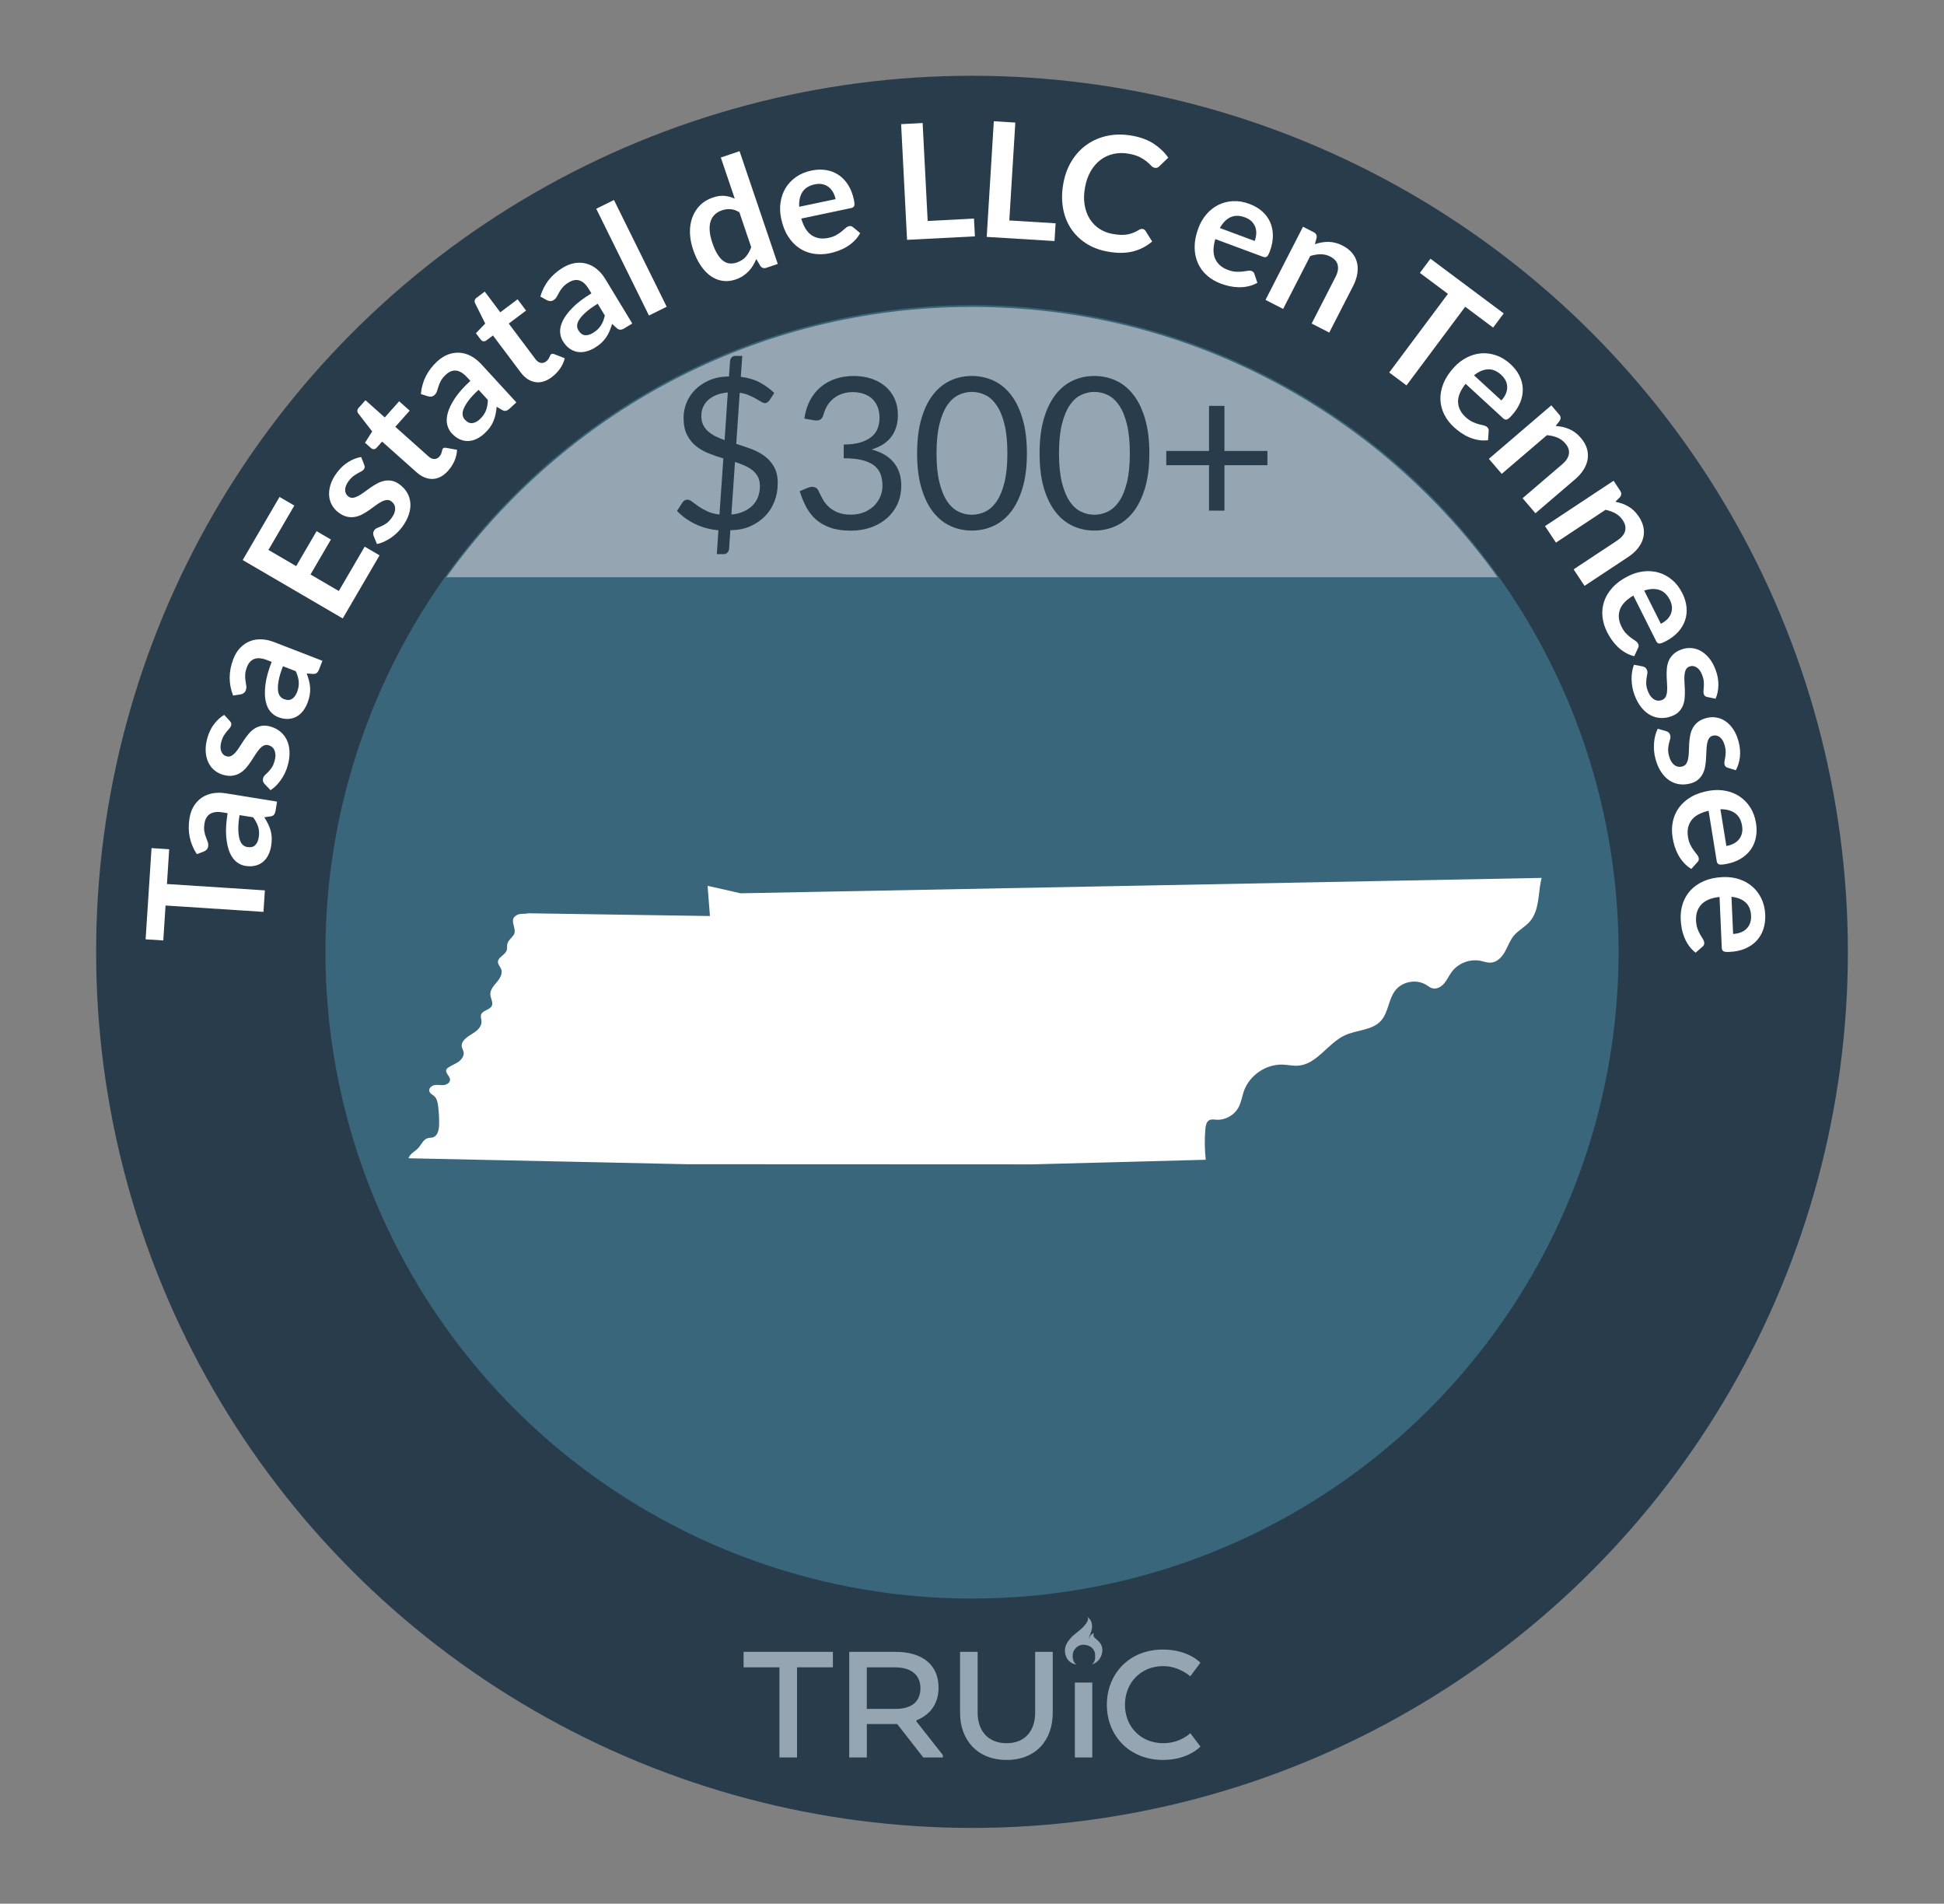 <?xml version="1.0" encoding="UTF-8"?>
<svg id="j" data-name="Tennessee" xmlns="http://www.w3.org/2000/svg" viewBox="0 0 206.27 201.946">
  <rect x="0" y="0" width="206.27" height="201.946" fill="#808080" stroke="none"/>
  <defs>
    <style>
      .az {
        fill: #fff;
      }

      .ba {
        fill: #95a6b2;
      }

      .bb {
        fill: #283c4c;
      }

      .bc {
        fill: #39667a;
      }
    </style>
  </defs>
  <circle class="bb" cx="103.135" cy="100.973" r="92.936"/>
  <circle class="bc" cx="103.135" cy="100.973" r="68.606"/>
  <g>
    <path class="az" d="M16.078,89.968l1.875,.121-.239,3.689,10.391,.675-.148,2.281-10.391-.674-.241,3.707-1.874-.122,.628-9.678Z"/>
    <path class="az" d="M29.394,85.036l-.15,.932c-.032,.195-.087,.346-.163,.447-.076,.103-.209,.168-.397,.194l-.642,.085c.16,.25,.297,.492,.411,.727,.114,.232,.204,.469,.269,.71,.064,.24,.102,.489,.111,.75,.01,.259-.011,.543-.061,.852-.059,.363-.162,.691-.311,.982-.147,.292-.338,.533-.57,.722-.232,.189-.504,.321-.816,.397-.311,.075-.66,.082-1.047,.019-.326-.052-.635-.188-.924-.411-.289-.222-.529-.553-.721-.99-.191-.438-.317-1.002-.379-1.688-.062-.688-.013-1.521,.146-2.5l-.508-.082c-.581-.094-1.031-.041-1.349,.156-.318,.198-.516,.53-.591,.994-.054,.335-.061,.622-.018,.857,.041,.236,.098,.446,.17,.627,.071,.18,.134,.347,.189,.499,.056,.153,.07,.312,.043,.48-.022,.14-.078,.254-.167,.344-.089,.089-.192,.155-.309,.2l-.724,.271c-.746-1.138-1.006-2.405-.779-3.804,.082-.503,.236-.938,.465-1.306,.229-.368,.513-.666,.851-.892,.339-.227,.724-.379,1.154-.455,.432-.076,.892-.076,1.378,.003l5.437,.88Zm-1.944,3.818c.035-.212,.047-.411,.037-.597-.009-.185-.039-.363-.091-.535s-.121-.341-.21-.508c-.089-.166-.198-.337-.328-.514l-1.441-.232c-.098,.604-.141,1.115-.131,1.533,.011,.417,.055,.758,.134,1.024,.079,.265,.188,.462,.329,.591,.141,.13,.305,.209,.49,.239,.366,.059,.646-.006,.838-.196,.193-.189,.317-.459,.373-.806Z"/>
    <path class="az" d="M24.395,76.497c.072,.078,.117,.152,.137,.222,.02,.071,.016,.151-.009,.244-.026,.099-.083,.196-.168,.294s-.182,.21-.29,.339c-.109,.13-.217,.281-.322,.454-.105,.174-.193,.39-.264,.646-.108,.399-.109,.737-.002,1.012,.107,.276,.297,.452,.57,.525,.181,.05,.348,.032,.504-.052,.155-.085,.305-.21,.451-.38,.146-.169,.289-.366,.43-.592,.141-.227,.289-.456,.447-.689,.156-.232,.324-.457,.504-.673,.179-.215,.381-.397,.605-.545,.226-.146,.475-.246,.747-.299s.578-.032,.917,.06c.404,.109,.758,.285,1.06,.525,.302,.241,.538,.538,.71,.89s.27,.755,.296,1.212-.035,.955-.183,1.497c-.078,.289-.182,.565-.309,.827-.127,.263-.271,.507-.434,.737-.162,.229-.335,.435-.52,.616-.186,.182-.373,.334-.565,.458l-.644-.677c-.077-.085-.129-.176-.155-.272-.027-.094-.023-.205,.011-.331,.034-.125,.102-.234,.203-.327,.103-.093,.214-.201,.336-.327,.122-.125,.246-.278,.372-.459,.125-.18,.229-.423,.312-.729,.065-.241,.093-.454,.082-.643-.011-.188-.047-.351-.11-.487-.062-.138-.148-.249-.256-.336-.109-.085-.229-.146-.361-.181-.197-.053-.374-.038-.531,.045-.158,.083-.31,.21-.455,.379s-.289,.367-.432,.596c-.141,.229-.291,.462-.449,.697-.158,.236-.329,.463-.514,.68-.186,.216-.396,.397-.629,.542-.232,.146-.496,.241-.791,.288-.295,.046-.627,.019-1-.083-.344-.093-.653-.251-.928-.473-.275-.221-.492-.496-.652-.824-.16-.329-.256-.709-.288-1.145-.032-.434,.022-.911,.164-1.431,.158-.58,.397-1.081,.718-1.505s.68-.752,1.078-.985l.605,.659Z"/>
    <path class="az" d="M34.211,70.101l-.341,.88c-.072,.186-.155,.319-.253,.404-.096,.084-.238,.119-.429,.106l-.646-.049c.104,.277,.189,.542,.252,.795,.063,.252,.102,.503,.115,.751,.013,.247-.003,.5-.047,.757-.045,.256-.124,.528-.236,.819-.133,.344-.303,.643-.508,.897s-.441,.45-.707,.587c-.267,.137-.561,.21-.881,.22-.321,.009-.664-.058-1.03-.198-.308-.12-.579-.318-.816-.596-.237-.276-.403-.65-.499-1.119-.097-.468-.104-1.044-.021-1.729s.303-1.49,.661-2.415l-.479-.186c-.548-.212-.999-.254-1.352-.127-.353,.128-.614,.411-.784,.85-.122,.316-.188,.595-.195,.835-.008,.239,.004,.456,.035,.647,.033,.192,.061,.368,.083,.529,.023,.16,.004,.319-.058,.479-.052,.133-.13,.233-.235,.302-.105,.067-.22,.111-.343,.13l-.764,.115c-.494-1.268-.484-2.562,.027-3.882,.184-.477,.427-.87,.727-1.182,.301-.312,.639-.544,1.017-.695s.786-.22,1.224-.205c.438,.016,.887,.111,1.347,.289l5.136,1.99Zm-2.695,3.331c.078-.201,.131-.393,.16-.576,.029-.183,.037-.363,.022-.541-.015-.181-.048-.36-.101-.541-.052-.182-.123-.372-.214-.571l-1.36-.527c-.222,.571-.371,1.061-.447,1.472-.076,.412-.104,.756-.082,1.03,.021,.276,.088,.492,.199,.647s.254,.267,.43,.335c.346,.134,.633,.128,.861-.018,.228-.145,.404-.382,.531-.71Z"/>
    <path class="az" d="M29.659,52.716l1.571,.915-2.746,4.707,2.943,1.718,2.164-3.708,1.52,.887-2.164,3.708,3.002,1.752,2.747-4.705,1.578,.922-3.907,6.694-10.615-6.195,3.907-6.694Z"/>
    <path class="az" d="M38.648,49.313c.038,.1,.054,.186,.047,.257-.008,.072-.041,.148-.098,.225-.061,.082-.148,.153-.264,.212-.114,.061-.246,.131-.394,.211-.148,.081-.304,.183-.465,.307-.162,.123-.323,.292-.481,.506-.246,.332-.369,.646-.371,.94,0,.297,.113,.529,.341,.698,.151,.111,.313,.156,.487,.135,.176-.022,.361-.086,.559-.19s.402-.235,.616-.395,.436-.318,.667-.479,.471-.309,.715-.443c.245-.136,.5-.232,.763-.286,.264-.057,.531-.058,.805-.008,.272,.051,.55,.182,.833,.391,.336,.25,.602,.541,.795,.876,.193,.333,.305,.695,.337,1.086,.032,.39-.023,.802-.166,1.236-.142,.435-.38,.877-.714,1.327-.18,.241-.375,.461-.59,.659-.214,.197-.438,.374-.672,.527-.234,.154-.471,.282-.708,.385-.239,.103-.47,.176-.694,.222l-.352-.865c-.041-.107-.057-.211-.047-.31,.01-.098,.053-.199,.131-.306,.078-.104,.182-.181,.309-.23,.129-.049,.273-.11,.433-.184,.159-.07,.329-.168,.513-.29,.182-.122,.367-.312,.557-.566,.148-.2,.252-.39,.311-.567,.059-.18,.084-.345,.076-.495-.009-.15-.048-.285-.118-.405-.07-.119-.16-.219-.27-.3-.163-.122-.334-.173-.512-.152-.177,.021-.364,.083-.562,.187-.197,.104-.403,.236-.618,.398-.215,.161-.439,.323-.673,.486-.233,.162-.475,.31-.727,.444-.252,.136-.512,.228-.782,.277s-.551,.043-.842-.021c-.291-.064-.591-.212-.901-.44-.286-.214-.518-.473-.692-.779-.175-.306-.276-.641-.307-1.006-.03-.363,.02-.754,.148-1.17,.128-.416,.353-.841,.674-1.272,.358-.482,.763-.862,1.216-1.141,.454-.278,.907-.452,1.363-.524l.324,.833Z"/>
    <path class="az" d="M47.551,49.932c-.502,.563-1.048,.854-1.639,.875-.591,.019-1.168-.221-1.73-.723l-3.637-3.24-.588,.659c-.075,.085-.168,.134-.277,.146-.109,.013-.219-.03-.329-.129l-.622-.553,.762-1.201-1.482-1.912c-.07-.093-.102-.189-.092-.293,.007-.104,.053-.202,.135-.293l.725-.813,2.05,1.827,1.526-1.715,1.117,.996-1.526,1.713,3.528,3.146c.203,.181,.406,.271,.611,.271,.205,0,.383-.084,.533-.255,.087-.097,.148-.188,.184-.274s.062-.165,.08-.237c.017-.069,.031-.136,.042-.194,.011-.058,.033-.106,.067-.145,.041-.047,.087-.075,.137-.084,.049-.009,.112-.01,.189,0l1.18,.209c-.014,.397-.104,.788-.27,1.17-.167,.385-.392,.734-.674,1.051Z"/>
    <path class="az" d="M54.789,42.686l-.694,.639c-.146,.135-.281,.218-.404,.25-.124,.033-.269,.003-.433-.094l-.558-.329c-.028,.295-.069,.57-.125,.824-.055,.255-.131,.496-.229,.725-.098,.229-.223,.448-.376,.658-.153,.209-.345,.421-.574,.631-.271,.25-.556,.442-.853,.581-.297,.138-.594,.209-.894,.213-.3,.006-.595-.059-.888-.191-.291-.134-.57-.345-.835-.634-.224-.243-.38-.541-.471-.895-.09-.354-.074-.762,.047-1.224,.121-.464,.37-.983,.747-1.562,.377-.577,.93-1.202,1.66-1.875l-.348-.377c-.398-.433-.783-.67-1.156-.711-.373-.042-.732,.097-1.078,.415-.25,.23-.433,.451-.545,.662-.113,.212-.198,.411-.254,.598-.056,.186-.109,.356-.16,.511s-.139,.288-.264,.404c-.104,.095-.219,.15-.344,.165s-.247,.004-.365-.034l-.736-.234c.117-1.355,.697-2.512,1.74-3.47,.375-.346,.768-.591,1.174-.739,.408-.146,.814-.204,1.221-.174,.405,.031,.801,.15,1.188,.356,.387,.207,.746,.492,1.08,.854l3.727,4.056Zm-3.889,1.798c.158-.146,.29-.294,.397-.447,.106-.15,.194-.31,.26-.476,.066-.168,.116-.344,.149-.53,.033-.185,.053-.388,.06-.605l-.987-1.075c-.45,.414-.801,.789-1.052,1.124-.251,.334-.427,.63-.528,.887-.104,.258-.139,.48-.107,.669,.03,.188,.109,.353,.237,.49,.251,.273,.511,.395,.779,.364,.269-.029,.532-.163,.792-.4Z"/>
    <path class="az" d="M58.562,39.999c-.604,.453-1.195,.63-1.779,.533-.583-.098-1.101-.447-1.553-1.051l-2.924-3.895-.707,.53c-.092,.068-.191,.098-.301,.088-.111-.009-.21-.073-.299-.19l-.5-.667,.984-1.024-1.076-2.169c-.05-.104-.061-.206-.031-.306,.027-.099,.092-.186,.191-.261l.87-.653,1.647,2.195,1.836-1.379,.898,1.197-1.835,1.378,2.837,3.779c.164,.218,.346,.347,.547,.388,.199,.04,.391-.007,.572-.143,.104-.078,.182-.156,.233-.234s.093-.148,.125-.217c.031-.065,.058-.126,.081-.182,.021-.056,.053-.099,.094-.129,.05-.038,.1-.057,.15-.055,.051,0,.112,.013,.186,.036l1.115,.438c-.092,.388-.256,.752-.495,1.095s-.528,.641-.868,.896Z"/>
    <path class="az" d="M67.088,34.32l-.807,.489c-.17,.104-.318,.158-.446,.166s-.263-.051-.405-.176l-.481-.435c-.086,.284-.181,.546-.284,.784-.104,.239-.227,.461-.368,.665-.141,.204-.308,.395-.498,.571-.192,.176-.421,.345-.688,.506-.315,.19-.632,.324-.95,.401-.317,.076-.624,.088-.918,.034-.295-.056-.572-.177-.832-.364s-.492-.45-.695-.786c-.171-.281-.266-.605-.284-.969-.019-.364,.077-.762,.287-1.191,.209-.429,.556-.891,1.04-1.383,.482-.492,1.148-.997,1.996-1.511l-.266-.438c-.305-.504-.637-.812-.994-.926-.357-.115-.736-.049-1.139,.194-.291,.177-.513,.357-.666,.543-.152,.185-.273,.363-.366,.535-.091,.171-.177,.327-.257,.47-.08,.141-.193,.255-.338,.344-.121,.073-.244,.104-.37,.095-.125-.011-.243-.044-.352-.105l-.675-.376c.381-1.305,1.178-2.324,2.389-3.059,.437-.264,.869-.428,1.297-.493,.429-.063,.838-.041,1.23,.07,.391,.11,.757,.304,1.094,.583,.339,.279,.635,.63,.891,1.052l2.855,4.709Zm-4.167,.996c.184-.111,.344-.231,.478-.358,.136-.128,.252-.267,.35-.417,.098-.149,.182-.314,.25-.488,.069-.176,.129-.37,.178-.584l-.756-1.248c-.523,.317-.94,.615-1.252,.894-.312,.28-.543,.535-.694,.768-.151,.231-.229,.441-.236,.634-.007,.19,.038,.366,.136,.527,.192,.316,.424,.487,.693,.512,.27,.023,.555-.056,.854-.238Z"/>
    <path class="az" d="M65.146,21.216l5.594,11.324-1.882,.93-5.594-11.325,1.882-.929Z"/>
    <path class="az" d="M81.312,28.408c-.258,.089-.469,.024-.631-.189l-.431-.743c-.106,.253-.227,.487-.362,.707-.135,.22-.291,.422-.471,.609-.18,.186-.384,.352-.612,.498s-.487,.269-.777,.367c-.451,.151-.896,.197-1.335,.138-.439-.061-.855-.223-1.248-.487-.391-.266-.75-.636-1.076-1.112-.326-.476-.604-1.052-.832-1.729-.207-.611-.317-1.209-.329-1.791s.072-1.12,.252-1.611c.181-.491,.452-.92,.812-1.285,.361-.364,.812-.64,1.354-.822,.462-.156,.882-.217,1.259-.18s.736,.135,1.077,.295l-1.479-4.363,1.989-.674,4.054,11.963-1.215,.41Zm-3.143-.558c.413-.141,.736-.347,.967-.615,.231-.271,.423-.607,.573-1.012l-1.255-3.702c-.318-.197-.629-.309-.934-.33-.304-.023-.608,.018-.914,.12-.301,.104-.555,.252-.76,.447-.207,.195-.355,.436-.447,.721s-.123,.619-.096,1.002,.123,.812,.285,1.29c.163,.483,.342,.879,.533,1.188,.191,.31,.395,.546,.611,.708,.217,.164,.445,.257,.688,.279,.24,.022,.49-.01,.748-.096Z"/>
    <path class="az" d="M86.094,18.094c.538-.113,1.051-.133,1.539-.056s.931,.246,1.327,.508c.396,.261,.737,.612,1.021,1.054,.284,.44,.491,.969,.621,1.584,.032,.156,.053,.286,.061,.392,.007,.106,0,.191-.024,.256-.024,.066-.063,.118-.119,.157-.056,.036-.132,.066-.226,.086l-5.273,1.109c.246,.863,.616,1.457,1.113,1.78,.497,.325,1.083,.415,1.76,.273,.333-.07,.611-.169,.836-.298,.226-.128,.418-.259,.578-.392,.16-.132,.301-.251,.42-.357s.243-.173,.371-.2c.083-.016,.158-.015,.227,.006,.067,.021,.131,.057,.188,.107l.757,.623c-.171,.313-.38,.591-.625,.83-.244,.239-.51,.446-.794,.619-.285,.173-.583,.315-.893,.427s-.613,.199-.913,.263c-.593,.125-1.166,.141-1.718,.052-.551-.089-1.056-.287-1.515-.593-.458-.307-.854-.721-1.19-1.244-.336-.521-.583-1.158-.74-1.906-.123-.583-.144-1.15-.062-1.703,.08-.552,.256-1.056,.528-1.51,.272-.453,.64-.845,1.1-1.173,.461-.329,1.01-.561,1.647-.694Zm.352,1.463c-.599,.127-1.031,.395-1.299,.803-.268,.41-.383,.937-.346,1.576l3.859-.812c-.057-.267-.145-.51-.267-.73-.122-.219-.276-.402-.464-.549-.187-.146-.404-.246-.653-.302-.249-.055-.526-.049-.831,.015Z"/>
    <path class="az" d="M98.432,23.441l4.914-.253,.098,1.885-7.199,.37-.631-12.274,2.283-.118,.535,10.391Z"/>
    <path class="az" d="M107.094,23.386l4.912,.302-.116,1.883-7.194-.441,.754-12.269,2.282,.142-.638,10.384Z"/>
    <path class="az" d="M121.253,24.291c.122,.023,.22,.091,.292,.202l.708,1.124c-.602,.517-1.291,.871-2.066,1.063-.775,.189-1.665,.193-2.669,.009-.896-.165-1.676-.467-2.335-.905-.659-.439-1.192-.978-1.599-1.618-.406-.639-.676-1.362-.806-2.17-.131-.809-.114-1.66,.052-2.558,.167-.908,.471-1.712,.912-2.412,.439-.7,.982-1.272,1.63-1.719,.646-.445,1.378-.749,2.195-.913,.816-.163,1.685-.161,2.604,.01,.897,.165,1.655,.453,2.274,.864,.618,.41,1.123,.896,1.516,1.459l-.945,.906c-.057,.058-.125,.106-.203,.144-.079,.037-.18,.045-.303,.022-.128-.024-.25-.099-.365-.224-.115-.124-.266-.265-.449-.42-.186-.155-.426-.312-.723-.47-.296-.157-.687-.281-1.171-.372-.568-.104-1.109-.102-1.622,.008-.514,.11-.975,.317-1.385,.623-.411,.304-.761,.702-1.051,1.193-.289,.492-.494,1.065-.615,1.723-.125,.68-.141,1.303-.046,1.867s.272,1.06,.536,1.481c.262,.423,.598,.771,1.008,1.047,.41,.273,.872,.458,1.385,.553,.307,.057,.587,.091,.841,.104,.254,.012,.493,0,.715-.032,.222-.035,.437-.091,.645-.171s.419-.187,.634-.32c.065-.04,.131-.069,.198-.089s.137-.022,.209-.01Z"/>
    <path class="az" d="M132.576,21.633c.516,.19,.959,.449,1.331,.774s.656,.704,.853,1.137c.195,.433,.296,.91,.301,1.435,.004,.525-.103,1.083-.321,1.672-.056,.148-.108,.271-.157,.363-.051,.094-.103,.161-.158,.205-.055,.043-.116,.064-.184,.067-.067,.002-.146-.015-.236-.047l-5.053-1.875c-.253,.86-.256,1.561-.008,2.099,.246,.54,.694,.93,1.343,1.17,.318,.118,.606,.184,.866,.194,.258,.012,.49,.005,.697-.021,.205-.026,.388-.052,.546-.079,.157-.025,.298-.017,.419,.029,.08,.029,.144,.071,.189,.125,.047,.053,.08,.117,.102,.191l.308,.93c-.312,.175-.636,.298-.972,.37-.334,.071-.668,.105-1.002,.1-.334-.007-.66-.046-.982-.115-.32-.07-.625-.16-.912-.267-.568-.211-1.062-.501-1.48-.871-.418-.37-.74-.807-.964-1.311-.225-.503-.339-1.065-.344-1.687-.005-.622,.125-1.291,.392-2.009,.207-.557,.492-1.048,.855-1.473,.362-.425,.78-.756,1.253-.994,.473-.239,.991-.375,1.556-.406,.565-.032,1.153,.064,1.764,.293Zm-.483,1.425c-.573-.213-1.083-.219-1.526-.015-.445,.204-.823,.587-1.134,1.148l3.697,1.372c.095-.255,.149-.509,.164-.76,.015-.252-.018-.489-.099-.713-.08-.222-.211-.423-.392-.603-.182-.18-.419-.322-.711-.431Z"/>
    <path class="az" d="M134.277,31.815l3.979-7.761,1.143,.585c.242,.125,.343,.319,.302,.585l-.186,.68c.239-.082,.479-.144,.72-.186,.242-.042,.484-.061,.728-.058,.243,.004,.488,.038,.737,.101,.247,.063,.502,.162,.764,.297,.424,.217,.762,.482,1.017,.793,.255,.312,.425,.653,.511,1.026,.086,.371,.094,.768,.022,1.186-.071,.419-.218,.846-.44,1.279l-2.532,4.938-1.868-.957,2.531-4.939c.244-.475,.322-.896,.235-1.269-.087-.373-.349-.671-.787-.896-.323-.165-.663-.247-1.021-.245-.357,0-.727,.062-1.108,.187l-2.876,5.612-1.869-.958Z"/>
    <path class="az" d="M159.553,33.247l-1.123,1.506-2.963-2.213-6.229,8.345-1.833-1.368,6.229-8.344-2.977-2.223,1.123-1.505,7.771,5.802Z"/>
    <path class="az" d="M160.277,38.633c.405,.37,.719,.777,.939,1.22,.222,.441,.342,.898,.36,1.373,.018,.476-.069,.956-.263,1.444-.194,.487-.504,.962-.93,1.427-.106,.115-.201,.208-.282,.275s-.155,.111-.223,.13c-.067,.02-.134,.017-.196-.006-.062-.023-.131-.067-.201-.133l-3.97-3.646c-.56,.703-.827,1.351-.802,1.941,.025,.594,.293,1.123,.803,1.591,.25,.229,.492,.399,.729,.507,.234,.108,.453,.189,.654,.243,.2,.054,.379,.098,.535,.133,.155,.036,.281,.098,.377,.186,.063,.058,.105,.12,.129,.187,.023,.068,.029,.14,.021,.217l-.066,.978c-.354,.043-.701,.035-1.038-.025-.338-.06-.66-.155-.967-.287-.306-.13-.594-.29-.865-.476-.271-.188-.519-.384-.744-.591-.447-.411-.794-.866-1.041-1.367-.248-.501-.382-1.026-.399-1.577-.018-.55,.089-1.114,.319-1.692,.229-.576,.604-1.146,1.121-1.711,.401-.438,.852-.785,1.348-1.041,.496-.257,1.008-.405,1.535-.448,.527-.042,1.06,.028,1.595,.212s1.043,.496,1.522,.938Zm-.985,1.137c-.451-.414-.921-.611-1.409-.59-.488,.021-.982,.232-1.482,.635l2.905,2.666c.184-.199,.331-.414,.439-.641,.108-.228,.167-.459,.177-.696,.011-.237-.035-.473-.135-.707-.101-.234-.266-.457-.495-.667Z"/>
    <path class="az" d="M157.978,48.673l6.626-5.672,.834,.975c.177,.207,.196,.426,.058,.656l-.429,.558c.252,.016,.497,.05,.736,.102,.239,.053,.471,.128,.693,.224,.225,.096,.438,.22,.644,.372s.404,.341,.596,.564c.31,.361,.522,.734,.64,1.119,.117,.386,.145,.767,.083,1.143-.062,.378-.204,.747-.429,1.106-.225,.361-.523,.699-.893,1.017l-4.217,3.61-1.366-1.596,4.217-3.609c.405-.347,.638-.708,.699-1.085s-.067-.754-.39-1.127c-.235-.276-.519-.48-.85-.616-.332-.134-.696-.217-1.096-.247l-4.792,4.102-1.365-1.595Z"/>
    <path class="az" d="M163.936,55.811l7.275-4.811,.707,1.07c.15,.228,.143,.447-.023,.659l-.494,.499c.248,.047,.487,.111,.718,.194,.231,.081,.451,.184,.661,.306,.211,.122,.408,.272,.593,.448,.185,.178,.358,.389,.521,.635,.264,.396,.429,.794,.497,1.189,.068,.396,.049,.778-.059,1.144-.108,.368-.296,.716-.563,1.046-.268,.329-.604,.629-1.011,.897l-4.63,3.062-1.158-1.751,4.631-3.062c.443-.294,.72-.624,.827-.99,.107-.367,.025-.756-.247-1.167-.199-.304-.456-.541-.768-.715-.312-.175-.664-.302-1.058-.381l-5.261,3.478-1.158-1.751Z"/>
    <path class="az" d="M178.505,62.922c.246,.491,.394,.982,.443,1.475s0,.962-.153,1.413c-.151,.449-.404,.868-.759,1.254-.354,.388-.813,.722-1.375,1.002-.142,.072-.264,.125-.363,.159s-.185,.049-.255,.041c-.069-.005-.13-.031-.18-.075-.051-.044-.098-.109-.142-.195l-2.413-4.818c-.773,.457-1.253,.966-1.439,1.529-.188,.562-.127,1.153,.184,1.771,.152,.306,.318,.549,.5,.734,.182,.185,.356,.338,.525,.46,.168,.121,.318,.226,.452,.314,.134,.088,.229,.191,.287,.308,.038,.076,.056,.149,.054,.222-.002,.069-.021,.14-.057,.208l-.41,.89c-.348-.085-.668-.217-.962-.392-.294-.177-.562-.38-.802-.612-.238-.231-.452-.483-.639-.754-.186-.271-.348-.543-.485-.816-.271-.542-.434-1.092-.487-1.647-.055-.557,.009-1.096,.189-1.617,.179-.521,.479-1.01,.898-1.467,.421-.458,.973-.858,1.657-1.2,.532-.267,1.075-.433,1.63-.494,.555-.062,1.086-.021,1.595,.127,.509,.148,.979,.404,1.415,.766,.435,.362,.799,.835,1.091,1.417Zm-1.327,.711c-.273-.546-.643-.897-1.106-1.051-.464-.155-1.001-.133-1.612,.065l1.768,3.526c.242-.122,.455-.27,.638-.442,.183-.175,.32-.371,.414-.589,.093-.218,.135-.454,.125-.708-.011-.255-.086-.521-.226-.802Z"/>
    <path class="az" d="M181.162,73.944c-.105-.021-.186-.056-.242-.1-.057-.046-.102-.113-.135-.203-.037-.096-.048-.208-.036-.337,.013-.129,.024-.276,.037-.445,.013-.168,.011-.354-.005-.557s-.07-.43-.164-.678c-.146-.388-.343-.662-.591-.823s-.505-.191-.771-.091c-.174,.065-.301,.178-.377,.337-.076,.158-.124,.349-.145,.571-.019,.222-.02,.466-.002,.731,.02,.266,.032,.539,.041,.82s.004,.562-.016,.842c-.019,.279-.076,.544-.172,.795-.097,.251-.24,.478-.432,.681-.189,.201-.449,.363-.778,.487-.393,.147-.781,.212-1.167,.192-.385-.018-.75-.12-1.096-.305-.345-.186-.66-.455-.949-.81-.287-.355-.529-.796-.728-1.32-.105-.281-.184-.565-.233-.853-.051-.287-.077-.57-.08-.851-.002-.28,.018-.549,.062-.804,.044-.257,.106-.49,.19-.703l.918,.173c.111,.024,.207,.067,.285,.129,.077,.062,.139,.153,.185,.276,.046,.122,.055,.249,.026,.384-.027,.135-.055,.288-.08,.462-.025,.173-.037,.37-.033,.59,.004,.219,.062,.477,.174,.774,.088,.232,.19,.423,.309,.569,.119,.146,.243,.256,.375,.331,.131,.075,.266,.115,.403,.12,.139,.006,.272-.016,.399-.063,.19-.071,.325-.187,.404-.348,.079-.159,.129-.35,.147-.572,.02-.222,.02-.468,0-.736-.02-.269-.033-.545-.043-.828s-.004-.568,.02-.852c.023-.284,.088-.554,.191-.809,.104-.253,.262-.485,.475-.694,.211-.21,.497-.383,.858-.519,.334-.126,.677-.179,1.029-.16s.688,.115,1.012,.287c.321,.173,.622,.427,.903,.76,.279,.333,.514,.752,.703,1.256,.211,.563,.311,1.109,.299,1.641s-.111,1.007-.298,1.429l-.876-.179Z"/>
    <path class="az" d="M183.328,81.443c-.103-.03-.18-.071-.23-.122-.053-.051-.091-.122-.117-.215-.025-.099-.027-.212-.003-.339s.05-.273,.079-.439c.027-.166,.043-.351,.047-.555,.004-.203-.029-.435-.1-.69-.108-.399-.278-.691-.511-.875-.231-.183-.484-.238-.758-.163-.181,.049-.316,.148-.407,.3-.092,.15-.156,.336-.197,.556-.04,.219-.063,.462-.07,.729-.008,.266-.02,.538-.037,.82-.018,.28-.049,.56-.094,.836-.046,.276-.128,.535-.248,.776-.119,.24-.283,.452-.492,.636-.209,.183-.482,.32-.821,.412-.405,.11-.798,.138-1.18,.083s-.735-.19-1.062-.407-.616-.516-.869-.896c-.254-.379-.453-.841-.601-1.382-.079-.29-.13-.581-.152-.871-.023-.29-.022-.575,0-.854,.023-.278,.069-.545,.137-.795,.066-.25,.152-.477,.255-.682l.897,.259c.11,.034,.201,.086,.271,.156,.072,.067,.125,.165,.158,.291,.035,.125,.031,.254-.01,.386-.04,.132-.081,.281-.123,.452-.042,.17-.072,.364-.088,.583-.018,.22,.016,.481,.099,.788,.065,.239,.15,.439,.255,.595,.104,.157,.218,.279,.342,.367,.123,.085,.254,.139,.391,.156,.137,.019,.271,.011,.402-.025,.197-.053,.342-.156,.437-.308,.093-.152,.161-.338,.201-.557,.04-.22,.062-.463,.069-.732,.006-.27,.018-.545,.035-.828,.016-.284,.05-.566,.1-.848,.051-.28,.139-.543,.267-.785s.308-.459,.537-.648c.231-.188,.532-.333,.903-.434,.346-.095,.691-.115,1.041-.063,.349,.053,.676,.18,.979,.381,.305,.203,.581,.483,.827,.842,.248,.358,.441,.797,.583,1.317,.158,.578,.205,1.133,.144,1.661-.062,.527-.206,.991-.432,1.394l-.855-.261Z"/>
    <path class="az" d="M186.324,87.321c.088,.542,.082,1.055-.018,1.539s-.289,.918-.568,1.302c-.28,.385-.646,.707-1.101,.97s-.991,.445-1.612,.545c-.157,.025-.288,.039-.394,.042-.106,.003-.191-.009-.256-.036-.065-.026-.114-.069-.149-.126-.035-.059-.061-.135-.076-.229l-.859-5.321c-.874,.205-1.484,.547-1.832,1.028-.347,.481-.465,1.063-.355,1.746,.055,.335,.141,.618,.259,.849,.117,.231,.238,.429,.362,.596,.125,.166,.237,.312,.338,.437,.101,.124,.161,.251,.182,.379,.014,.084,.009,.159-.014,.227-.025,.067-.063,.128-.118,.183l-.657,.727c-.306-.186-.572-.407-.8-.664-.229-.255-.423-.528-.581-.822-.16-.293-.287-.597-.385-.911-.096-.314-.17-.622-.218-.925-.097-.598-.087-1.171,.028-1.718s.336-1.042,.663-1.484c.327-.443,.761-.821,1.299-1.132s1.185-.526,1.94-.649c.588-.095,1.154-.089,1.703,.018,.548,.106,1.043,.307,1.482,.6,.441,.294,.814,.678,1.121,1.154,.307,.475,.512,1.034,.615,1.679Zm-1.479,.282c-.097-.605-.344-1.05-.74-1.336-.396-.287-.916-.427-1.558-.421l.63,3.894c.268-.043,.515-.12,.741-.231,.226-.111,.416-.257,.571-.438,.154-.179,.265-.393,.331-.639,.066-.245,.075-.521,.024-.829Z"/>
    <path class="az" d="M187.301,97.036c.023,.549-.041,1.057-.197,1.527-.154,.469-.394,.877-.715,1.227-.322,.348-.725,.628-1.206,.836s-1.036,.326-1.664,.354c-.159,.008-.29,.006-.396-.003-.104-.01-.188-.031-.249-.065-.061-.035-.105-.082-.134-.143-.028-.062-.045-.141-.05-.237l-.237-5.383c-.892,.102-1.538,.371-1.938,.809-.4,.438-.585,1.001-.555,1.692,.016,.339,.068,.631,.158,.873,.09,.243,.188,.454,.292,.634s.198,.338,.284,.473c.086,.136,.131,.268,.137,.398,.004,.085-.01,.159-.041,.223s-.077,.12-.138,.168l-.737,.645c-.281-.22-.521-.471-.718-.751-.197-.28-.357-.575-.481-.885s-.217-.626-.275-.949c-.061-.323-.097-.639-.11-.943-.026-.606,.049-1.174,.227-1.703,.179-.53,.455-.996,.832-1.398,.376-.402,.85-.727,1.42-.974,.571-.247,1.238-.387,2.003-.42,.594-.026,1.156,.046,1.689,.215,.531,.169,1,.425,1.403,.768s.73,.768,.979,1.275,.389,1.087,.418,1.739Zm-1.502,.107c-.027-.61-.221-1.082-.581-1.412s-.86-.528-1.499-.597l.175,3.939c.271-.011,.526-.06,.764-.144,.237-.085,.443-.206,.618-.367,.174-.162,.309-.36,.402-.598,.096-.237,.135-.511,.121-.822Z"/>
  </g>
  <path class="ba" d="M158.912,61.24c-12.448-17.36-32.784-28.682-55.777-28.682s-43.328,11.322-55.776,28.682h111.553Z"/>
  <g>
    <path class="bb" d="M76.227,56.251c-.904-.082-1.729-.304-2.471-.666-.744-.362-1.383-.823-1.922-1.383l.594-.92c.053-.082,.127-.148,.225-.201s.197-.078,.303-.078c.141,0,.303,.07,.48,.213,.18,.142,.4,.305,.662,.487s.572,.36,.936,.532c.361,.172,.797,.287,1.305,.348l.414-5.949c-.521-.157-1.035-.335-1.539-.533-.504-.199-.957-.457-1.355-.775-.4-.318-.721-.719-.965-1.201-.242-.483-.363-1.088-.363-1.814,0-.547,.105-1.08,.318-1.601s.523-.983,.93-1.388c.408-.404,.91-.735,1.508-.994,.598-.258,1.285-.387,2.061-.387l.113-1.636c.014-.142,.07-.269,.168-.381,.096-.112,.227-.168,.391-.168h.74l-.156,2.218c.783,.098,1.459,.299,2.027,.605,.566,.307,1.076,.676,1.523,1.109l-.482,.738c-.148,.225-.32,.336-.516,.336-.104,0-.232-.046-.385-.139-.154-.094-.338-.202-.555-.326-.217-.123-.467-.246-.752-.369-.283-.123-.607-.211-.975-.264l-.369,5.423c.537,.165,1.068,.345,1.592,.54,.521,.194,.992,.445,1.41,.753s.756,.691,1.014,1.152c.258,.462,.387,1.036,.387,1.726,0,.676-.111,1.309-.336,1.9-.225,.593-.551,1.113-.98,1.563s-.955,.815-1.578,1.097c-.625,.281-1.336,.421-2.135,.421l-.135,2.005c-.016,.143-.072,.268-.174,.376-.1,.108-.229,.163-.387,.163h-.738l.168-2.533Zm-1.814-12.132c0,.358,.062,.671,.189,.935,.127,.266,.303,.499,.527,.701,.223,.201,.484,.377,.783,.526s.623,.284,.975,.403l.336-5.053c-.484,.045-.906,.143-1.26,.291-.355,.15-.646,.336-.873,.561-.229,.225-.398,.477-.51,.756-.113,.28-.168,.574-.168,.88Zm6.217,7.438c0-.373-.068-.694-.207-.963-.139-.27-.328-.501-.566-.695-.238-.193-.52-.361-.84-.504-.322-.142-.664-.272-1.031-.393l-.381,5.58c.486-.045,.918-.152,1.295-.32s.693-.383,.951-.644c.258-.262,.453-.565,.584-.913,.129-.348,.195-.73,.195-1.148Z"/>
    <path class="bb" d="M90.588,39.883c.68,0,1.307,.098,1.883,.291,.574,.195,1.068,.471,1.484,.83,.414,.357,.736,.791,.969,1.299,.23,.508,.348,1.072,.348,1.691,0,.509-.066,.963-.197,1.361-.131,.4-.316,.751-.561,1.053-.242,.303-.535,.559-.879,.768-.344,.21-.729,.378-1.154,.505,1.047,.276,1.832,.739,2.359,1.39,.525,.648,.789,1.463,.789,2.441,0,.74-.141,1.404-.42,1.994s-.662,1.092-1.148,1.507-1.051,.731-1.697,.952-1.338,.33-2.078,.33c-.852,0-1.58-.105-2.184-.318-.605-.213-1.117-.506-1.535-.88s-.762-.815-1.031-1.327-.496-1.066-.684-1.664l.852-.358c.156-.067,.314-.101,.471-.101,.15,0,.281,.031,.398,.096,.115,.062,.203,.162,.262,.297,.016,.029,.031,.061,.045,.095,.016,.033,.031,.069,.045,.106,.105,.217,.232,.461,.381,.733,.15,.272,.352,.528,.605,.768s.57,.44,.947,.604c.377,.165,.846,.247,1.406,.247s1.051-.091,1.473-.274,.773-.42,1.053-.711c.279-.292,.49-.617,.633-.975,.143-.359,.213-.714,.213-1.064,0-.434-.059-.83-.174-1.188-.115-.359-.324-.669-.627-.93-.303-.262-.721-.467-1.254-.617-.535-.148-1.221-.224-2.057-.224v-1.456c.68,0,1.26-.071,1.742-.213,.482-.143,.875-.336,1.182-.583s.529-.542,.666-.885c.139-.344,.209-.725,.209-1.144,0-.463-.074-.865-.219-1.209-.146-.344-.346-.627-.6-.852s-.555-.393-.902-.504c-.348-.112-.723-.168-1.125-.168s-.777,.06-1.121,.179c-.344,.12-.648,.286-.912,.498-.266,.212-.488,.466-.668,.761-.178,.295-.312,.614-.402,.957-.061,.217-.15,.373-.27,.471-.119,.096-.273,.145-.459,.145-.037,0-.076-.002-.117-.005-.041-.004-.088-.009-.141-.017l-1.041-.177c.104-.731,.305-1.38,.604-1.944,.299-.562,.678-1.035,1.139-1.416,.459-.381,.984-.671,1.578-.869,.594-.197,1.234-.297,1.922-.297Z"/>
    <path class="bb" d="M108.961,48.095c0,1.404-.152,2.62-.455,3.647-.301,1.026-.715,1.876-1.236,2.548-.523,.673-1.143,1.173-1.855,1.501-.713,.329-1.477,.493-2.291,.493-.82,0-1.584-.164-2.291-.493-.705-.328-1.32-.828-1.842-1.501-.523-.672-.934-1.521-1.232-2.548-.299-1.027-.449-2.243-.449-3.647s.15-2.621,.449-3.651c.299-1.031,.709-1.885,1.232-2.561,.521-.676,1.137-1.178,1.842-1.507,.707-.328,1.471-.493,2.291-.493,.814,0,1.578,.165,2.291,.493,.713,.329,1.332,.831,1.855,1.507,.521,.676,.936,1.529,1.236,2.561,.303,1.03,.455,2.248,.455,3.651Zm-2.072,0c0-1.225-.104-2.253-.309-3.086s-.482-1.503-.83-2.011c-.346-.508-.748-.872-1.203-1.093-.457-.22-.93-.331-1.424-.331s-.967,.111-1.422,.331c-.455,.221-.855,.585-1.199,1.093s-.617,1.178-.822,2.011c-.207,.833-.309,1.861-.309,3.086s.102,2.252,.309,3.081c.205,.829,.479,1.498,.822,2.006s.744,.871,1.199,1.092,.93,.33,1.422,.33,.967-.109,1.424-.33c.455-.221,.857-.584,1.203-1.092,.348-.508,.625-1.177,.83-2.006s.309-1.855,.309-3.081Z"/>
    <path class="bb" d="M121.955,48.095c0,1.404-.15,2.62-.453,3.647-.303,1.026-.715,1.876-1.238,2.548-.523,.673-1.141,1.173-1.854,1.501-.713,.329-1.477,.493-2.291,.493-.822,0-1.586-.164-2.291-.493-.707-.328-1.32-.828-1.844-1.501-.521-.672-.934-1.521-1.232-2.548-.299-1.027-.447-2.243-.447-3.647s.148-2.621,.447-3.651c.299-1.031,.711-1.885,1.232-2.561,.523-.676,1.137-1.178,1.844-1.507,.705-.328,1.469-.493,2.291-.493,.814,0,1.578,.165,2.291,.493,.713,.329,1.33,.831,1.854,1.507s.936,1.529,1.238,2.561c.303,1.03,.453,2.248,.453,3.651Zm-2.072,0c0-1.225-.104-2.253-.309-3.086s-.48-1.503-.828-2.011-.75-.872-1.205-1.093c-.455-.22-.93-.331-1.422-.331s-.967,.111-1.424,.331c-.455,.221-.855,.585-1.197,1.093-.344,.508-.619,1.178-.824,2.011s-.309,1.861-.309,3.086,.104,2.252,.309,3.081,.48,1.498,.824,2.006c.342,.508,.742,.871,1.197,1.092,.457,.221,.93,.33,1.424,.33s.967-.109,1.422-.33,.857-.584,1.205-1.092,.623-1.177,.828-2.006,.309-1.855,.309-3.081Z"/>
    <path class="bb" d="M129.92,43.054v4.784h4.561v1.512h-4.561v4.817h-1.635v-4.817h-4.537v-1.512h4.537v-4.784h1.635Z"/>
  </g>
  <g>
    <path class="ba" d="M114.216,176.572s-.726-.037-1.061-.763-.065-1.285,.084-1.545,.456-.633,.735-.847,.851-.71,.881-.742c.028-.03,.374-.386,.488-.617,.096-.195,.158-.335,.065-.484-.027-.044-.054-.074-.007-.039,.043,.032,.19,.162,.257,.259,.074,.107,.178,.228,.216,.656s-.233,1.005-.233,1.005c0,0-.065,.157-.073,.254-.005,.062,.007,.103,.034,.165,.005,.011-.01-.1,0-.159,.015-.079,.038-.14,.14-.261,.018-.022,.054-.055,.082-.076,.159-.119,.238-.132,.25-.138,.015-.007-.003,.014-.003,.014,0,0-.105,.137-.017,.343,.043,.099,.125,.166,.302,.315s.415,.404,.493,.586c.1,.233,.176,.528,.056,.977-.156,.586-.586,.968-1.071,1.098,0,0,.168-.13,.214-.205,0,0,.074-.112,.121-.27s.037-.501,.019-.68c-.019-.177-.205-.838-1.089-.931s-1.201,.717-1.201,.717c0,0-.14,.298-.056,.763s.372,.605,.372,.605Z"/>
    <path class="ba" d="M78.9,175.23h9.476v1.643h-3.806v9.561h-1.865v-9.561h-3.805v-1.643Z"/>
    <path class="ba" d="M90.109,175.23h4.899c2.845,0,4.578,1.363,4.578,3.791,0,1.756-.923,2.913-2.355,3.474v.112l2.807,3.567v.261h-2.072l-2.769-3.548h-3.221v3.548h-1.866v-11.204Zm4.842,1.643h-2.976v4.407h3.089c1.564,0,2.6-.691,2.6-2.185,0-1.475-1.055-2.222-2.713-2.222Z"/>
    <path class="ba" d="M101.867,181.692v-6.462h1.865v6.462c0,1.81,1.018,3.23,3.071,3.23s3.033-1.419,3.033-3.23v-6.462h1.865v6.462c0,2.913-1.789,5.005-4.898,5.005-3.071,0-4.936-2.092-4.936-5.005Z"/>
    <rect class="ba" x="114.051" y="178.491" width="1.846" height="7.943"/>
    <path class="ba" d="M127.371,185.276s-1.262,1.42-3.975,1.42c-3.599,0-5.953-2.615-5.953-5.846,0-3.267,2.354-5.863,5.953-5.863,2.713,0,3.975,1.4,3.975,1.4l-1.074,1.438s-1.186-1.082-2.864-1.082c-2.411,0-4.069,1.792-4.069,4.108,0,2.297,1.658,4.071,4.069,4.071,1.809,0,2.864-1.064,2.864-1.064l1.074,1.418Z"/>
  </g>
  <path class="az" d="M137.939,93.623l25.632-.494h.007c-.033,.103-.06,.214-.078,.317-.296,1.472-.183,3.153-1.162,4.29-.499,.59-1.238,.944-1.731,1.543-.408,.509-.617,1.145-.94,1.708s-.839,1.099-1.484,1.13c-.365,.023-.713-.112-1.061-.185-1.146-.24-2.404,.242-3.09,1.175-.29,.393-.488,.848-.798,1.216s-.807,.649-1.269,.511c-.235-.062-.422-.225-.621-.351-1.05-.653-2.575-.372-3.319,.615-.71,.946-.708,2.313-1.501,3.19-.937,1.028-2.561,.958-3.822,1.537-1.825,.846-2.97,3.083-4.971,3.224-.532,.035-1.056-.087-1.59-.112-1.789-.08-3.56,1.119-4.158,2.809-.194,.561-.272,1.165-.553,1.695-.443,.853-1.414,1.402-2.374,1.34-.255-.019-.522-.069-.745,.051-.304,.165-.375,.558-.41,.894-.099,1.1-.086,2.212,.035,3.304l-18.35,.486-.204,.002-36.161-.015-.204,.002-29.677-.635c.139-.469,.693-.714,1.041-1.085,.332-.366,.532-.912,.999-1.044,.187-.056,.381-.036,.561-.093,.499-.152,.633-.788,.649-1.307,.017-.678-.017-1.369-.106-2.043-.052-.375-.131-.776-.415-1.025-.173-.154-.427-.256-.509-.483-.112-.306,.207-.613,.531-.678,.316-.065,.655,.023,.975-.005,.328-.026,.69-.246,.686-.571-.012-.394-.545-.714-.387-1.075,.041-.102,.139-.174,.236-.24,.34-.222,.74-.361,1.075-.606s.603-.647,.509-1.05c-.044-.163-.133-.316-.177-.479-.144-.649,.583-1.11,1.147-1.452,.483-.29,.967-.731,.935-1.293-.014-.228-.11-.465-.05-.685,.15-.498,.943-.499,1.15-.968,.121-.29-.036-.6-.11-.903-.029-.086-.044-.163-.05-.247-.045-.518,.34-.947,.675-1.342,.335-.388,.653-.907,.476-1.386-.101-.26-.337-.465-.346-.746-.021-.531,.764-.744,.931-1.256,.067-.205,.015-.436,.061-.658,.084-.376,.428-.628,.656-.937,.502-.688-.651-1.661,.414-2.17,.35-.168,.791-.054,1.15-.16l19.282,.291-.249-3.206,3.505,.794,59.354-1.139Z"/>
</svg>